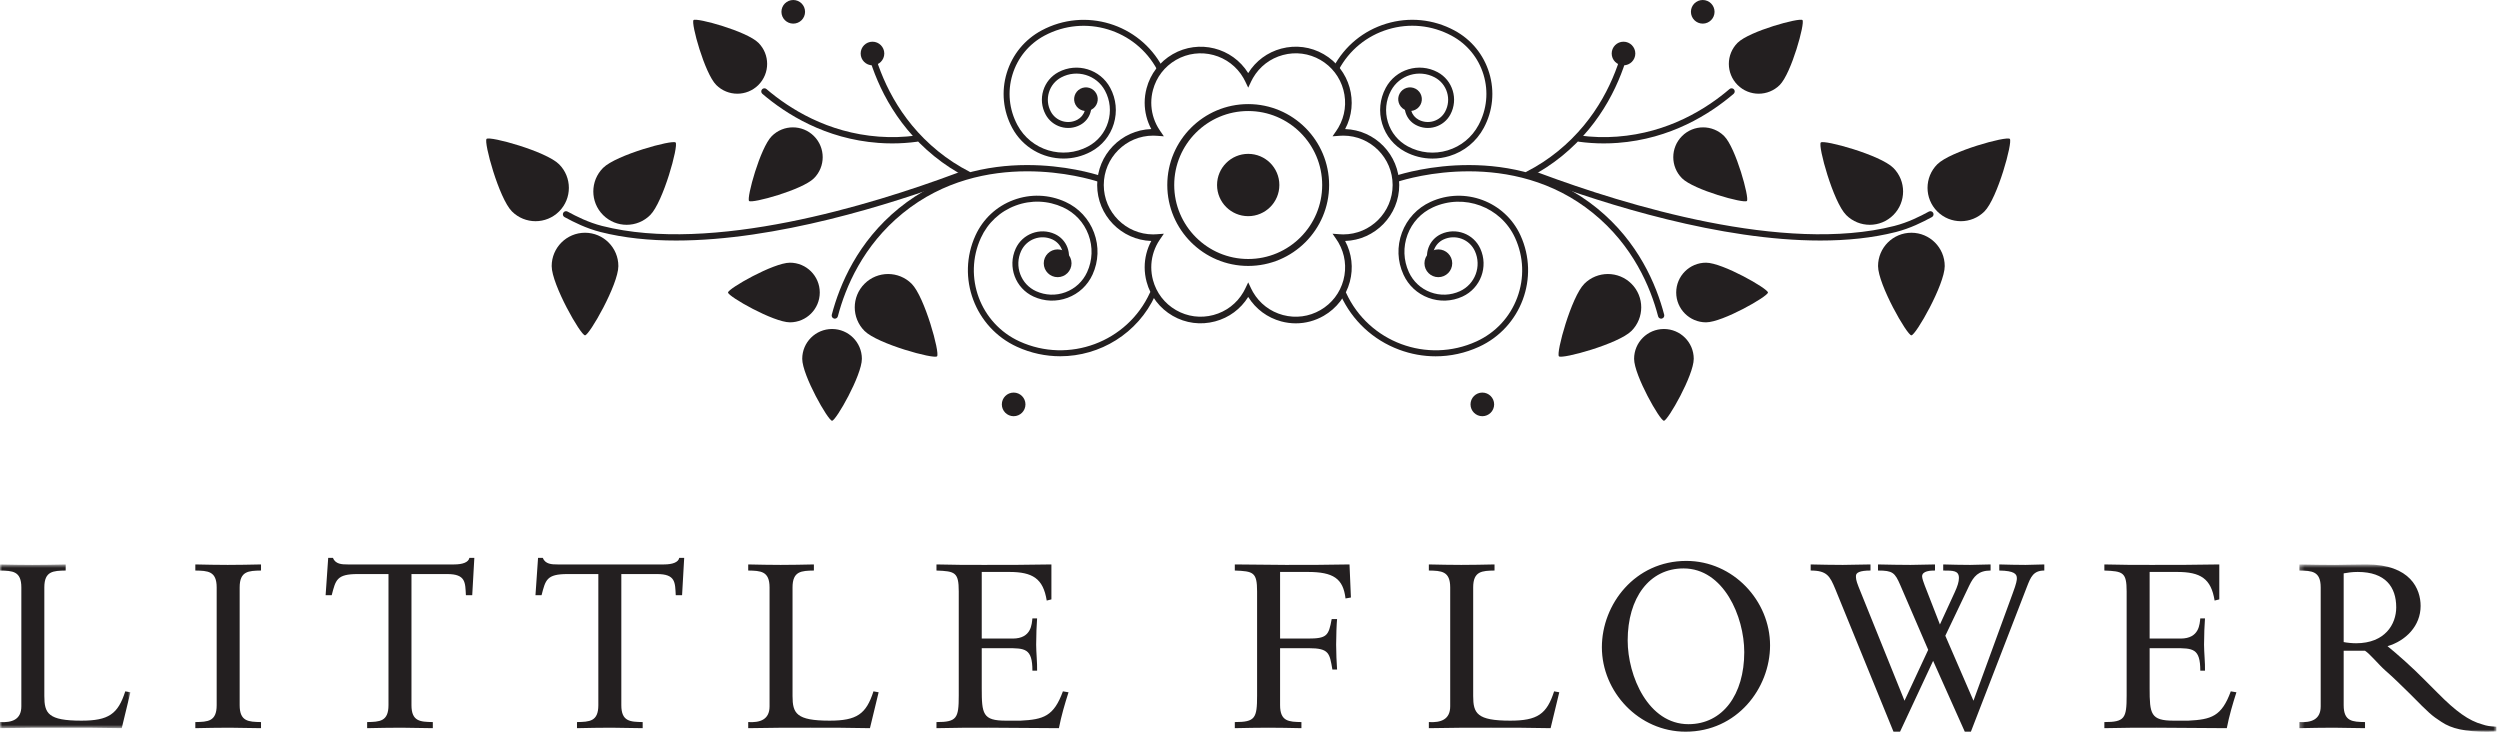 <?xml version="1.0" encoding="UTF-8"?>
<svg width="557px" height="164px" viewBox="0 0 557 164" version="1.1" xmlns="http://www.w3.org/2000/svg" xmlns:xlink="http://www.w3.org/1999/xlink">
    <!-- Generator: Sketch 48.2 (47327) - http://www.bohemiancoding.com/sketch -->
    <title>Page 1</title>
    <desc>Created with Sketch.</desc>
    <defs>
        <polygon id="path-1" points="0 0.736 29.058 0.736 29.058 37.216 0 37.216"></polygon>
        <polygon id="path-3" points="0.294 0.736 44.199 0.736 44.199 38 0.294 38"></polygon>
    </defs>
    <g id="Page-1" stroke="none" stroke-width="1" fill="none" fill-rule="evenodd">
        <g>
            <g id="Group-3" transform="translate(0, 125.02)">
                <mask id="mask-2" fill="white">
                    <use xlink:href="#path-1"></use>
                </mask>
                <g id="Clip-2"></g>
                <path d="M27.125,37.216 C22.683,37.111 18.291,37.111 13.85,37.111 C9.198,37.111 4.599,37.111 -0.001,37.216 L-0.001,35.857 C2.614,36.014 4.755,35.334 4.755,32.356 L4.755,5.858 C4.755,2.199 2.771,2.148 -0.001,2.095 L-0.001,0.736 C2.457,0.789 4.861,0.841 7.213,0.841 C9.617,0.841 12.021,0.789 14.633,0.736 L14.633,2.095 C11.864,2.148 9.877,2.199 9.877,5.858 L9.877,30.055 C9.877,33.923 10.713,35.543 18.136,35.543 C24.198,35.543 26.288,34.08 27.909,29.011 L29.058,29.219 L27.125,37.216 Z" id="Fill-1" fill="#231F20" mask="url(#mask-2)"></path>
            </g>
            <path d="M48.275,130.878 C48.275,127.219 46.289,127.168 43.519,127.115 L43.519,125.756 C45.976,125.809 48.379,125.861 50.732,125.861 C53.135,125.861 55.54,125.809 58.153,125.756 L58.153,127.115 C55.383,127.168 53.397,127.219 53.397,130.878 L53.397,157.114 C53.397,160.773 55.383,160.824 58.153,160.877 L58.153,162.236 C55.644,162.236 53.397,162.131 51.097,162.131 C48.588,162.131 46.132,162.184 43.519,162.236 L43.519,160.877 C46.289,160.824 48.275,160.773 48.275,157.114 L48.275,130.878 Z" id="Fill-4" fill="#231F20"></path>
            <path d="M105.213,132.603 L103.802,132.603 C103.645,129.78 103.802,127.899 99.621,127.899 L91.676,127.899 L91.676,157.114 C91.676,160.772 93.663,160.824 96.433,160.877 L96.433,162.236 C93.924,162.236 91.676,162.131 89.377,162.131 C86.869,162.131 84.412,162.184 81.799,162.236 L81.799,160.877 C84.569,160.824 86.555,160.772 86.555,157.114 L86.555,127.899 L79.709,127.899 C75.005,127.899 74.796,129.206 73.907,132.603 L72.548,132.603 L73.123,124.292 L74.169,124.292 C74.743,125.704 76.154,125.756 77.461,125.756 L101.189,125.756 C103.07,125.756 104.377,125.286 104.586,124.292 L105.683,124.292 L105.213,132.603 Z" id="Fill-6" fill="#231F20"></path>
            <path d="M151.968,132.603 L150.557,132.603 C150.4,129.78 150.557,127.899 146.376,127.899 L138.431,127.899 L138.431,157.114 C138.431,160.772 140.418,160.824 143.188,160.877 L143.188,162.236 C140.679,162.236 138.431,162.131 136.132,162.131 C133.624,162.131 131.167,162.184 128.554,162.236 L128.554,160.877 C131.324,160.824 133.31,160.772 133.31,157.114 L133.31,127.899 L126.464,127.899 C121.76,127.899 121.551,129.206 120.662,132.603 L119.303,132.603 L119.878,124.292 L120.924,124.292 C121.498,125.704 122.909,125.756 124.216,125.756 L147.944,125.756 C149.825,125.756 151.132,125.286 151.341,124.292 L152.438,124.292 L151.968,132.603 Z" id="Fill-8" fill="#231F20"></path>
            <path d="M193.825,162.236 C189.383,162.131 184.993,162.131 180.551,162.131 C175.899,162.131 171.3,162.131 166.701,162.236 L166.701,160.877 C169.314,161.034 171.457,160.354 171.457,157.376 L171.457,130.878 C171.457,127.219 169.471,127.168 166.701,127.115 L166.701,125.756 C169.158,125.809 171.561,125.861 173.913,125.861 C176.317,125.861 178.721,125.809 181.335,125.756 L181.335,127.115 C178.564,127.168 176.578,127.219 176.578,130.878 L176.578,155.075 C176.578,158.943 177.415,160.563 184.836,160.563 C190.898,160.563 192.989,159.1 194.609,154.031 L195.759,154.239 L193.825,162.236 Z" id="Fill-10" fill="#231F20"></path>
            <path d="M218.732,142.272 L225.63,142.272 C229.864,142.272 229.864,138.979 230.021,137.777 L231.066,137.777 C230.961,138.927 230.857,141.749 230.857,143.63 C230.857,145.303 231.118,147.759 231.066,149.432 L230.021,149.432 C230.021,144.415 228.348,144.415 224.324,144.415 L218.732,144.415 L218.732,153.299 C218.732,159.101 218.94,160.564 224.115,160.564 L227.355,160.564 C232.477,160.303 234.777,159.623 236.815,154.031 L238.069,154.24 C237.233,156.853 236.449,159.519 235.926,162.236 C230.7,162.236 225.474,162.131 220.248,162.131 C216.38,162.131 212.512,162.131 208.645,162.236 L208.645,160.877 C213.192,160.877 213.61,160.042 213.61,154.972 L213.61,131.767 C213.61,127.481 212.774,127.272 208.645,127.115 L208.645,125.756 C212.147,125.861 215.701,125.861 219.202,125.861 C224.22,125.861 229.185,125.861 234.254,125.756 L234.254,133.544 L233.209,133.805 C232.425,128.893 230.073,127.429 224.847,127.429 L218.732,127.429 L218.732,142.272 Z" id="Fill-12" fill="#231F20"></path>
            <path d="M285.202,157.114 C285.202,160.773 287.187,160.824 289.957,160.877 L289.957,162.236 C287.345,162.184 284.94,162.131 282.536,162.131 C280.184,162.131 277.78,162.184 275.115,162.236 L275.115,160.877 C279.661,160.877 280.08,160.041 280.08,154.971 L280.08,131.766 C280.08,127.481 279.243,127.272 275.115,127.115 L275.115,125.756 C278.825,125.756 282.64,125.861 286.456,125.861 C291.212,125.861 296.02,125.861 300.672,125.756 L300.985,133.125 L299.783,133.335 C299.261,128.892 297.065,127.429 291.368,127.429 L285.202,127.429 L285.202,142.272 L291.368,142.272 C295.654,142.272 296.02,141.644 296.699,137.933 L297.901,137.933 C297.797,138.927 297.692,141.749 297.692,143.63 C297.692,145.302 297.797,147.759 297.901,149.17 L296.856,149.17 C296.228,145.564 296.177,144.414 291.578,144.414 L285.202,144.414 L285.202,157.114 Z" id="Fill-14" fill="#231F20"></path>
            <path d="M345.472,162.236 C341.03,162.131 336.64,162.131 332.198,162.131 C327.546,162.131 322.947,162.131 318.347,162.236 L318.347,160.877 C320.961,161.034 323.104,160.354 323.104,157.376 L323.104,130.878 C323.104,127.219 321.118,127.168 318.347,127.115 L318.347,125.756 C320.804,125.809 323.207,125.861 325.56,125.861 C327.964,125.861 330.368,125.809 332.981,125.756 L332.981,127.115 C330.211,127.168 328.225,127.219 328.225,130.878 L328.225,155.075 C328.225,158.943 329.061,160.563 336.483,160.563 C342.545,160.563 344.636,159.1 346.256,154.031 L347.406,154.239 L345.472,162.236 Z" id="Fill-16" fill="#231F20"></path>
            <path d="M376.183,161.347 C383.813,161.347 388.621,154.762 388.621,145.303 C388.621,137.358 384.022,126.644 375.085,126.644 C367.455,126.644 362.647,133.23 362.647,142.69 C362.647,150.633 367.245,161.347 376.183,161.347 M375.712,124.972 C386.164,124.972 394.37,133.857 394.37,143.786 C394.37,153.351 387.001,163.019 375.556,163.019 C365.103,163.019 356.898,154.136 356.898,144.204 C356.898,134.642 364.267,124.972 375.712,124.972" id="Fill-18" fill="#231F20"></path>
            <path d="M429.602,144.781 L423.382,130.356 C422.181,127.586 421.71,127.115 418.417,127.115 L418.417,125.757 C420.874,125.809 423.278,125.862 425.682,125.862 C427.459,125.862 429.393,125.757 431.118,125.757 L431.118,127.115 C430.177,127.115 428.243,127.168 428.243,128.422 C428.243,128.84 428.609,129.885 428.818,130.408 L432.215,139.136 L435.508,131.976 C436.134,130.617 436.449,129.624 436.449,128.788 C436.449,127.115 435.194,127.115 432.947,127.115 L432.947,125.757 C434.88,125.809 437.023,125.862 438.956,125.862 C440.369,125.862 442.04,125.757 443.503,125.757 L443.503,127.115 C440.787,127.115 439.741,128.422 438.748,130.461 L433.417,141.645 L439.689,156.121 L448.416,132.238 C449.305,129.885 449.357,129.206 449.357,128.84 C449.357,127.9 448.834,127.168 445.438,127.115 L445.438,125.757 C447.372,125.809 449.357,125.862 451.291,125.862 C452.597,125.862 454.114,125.757 455.472,125.757 L455.472,127.115 C453.015,127.115 452.441,128.579 451.605,130.721 L439.114,163.02 L437.754,163.02 L430.7,147.237 L423.331,163.02 L421.868,163.02 L408.906,131.244 C407.704,128.37 407.077,127.115 403.418,127.115 L403.418,125.757 C405.718,125.809 408.279,125.862 410.579,125.862 C412.564,125.862 414.759,125.757 416.746,125.757 L416.746,127.115 C414.341,127.115 413.505,127.586 413.505,128.318 C413.505,128.84 413.505,129.259 414.08,130.721 L424.324,156.121 L429.602,144.781 Z" id="Fill-20" fill="#231F20"></path>
            <path d="M478.937,142.272 L485.835,142.272 C490.069,142.272 490.069,138.979 490.226,137.777 L491.271,137.777 C491.166,138.927 491.062,141.749 491.062,143.63 C491.062,145.303 491.324,147.759 491.271,149.432 L490.226,149.432 C490.226,144.415 488.553,144.415 484.53,144.415 L478.937,144.415 L478.937,153.299 C478.937,159.101 479.146,160.564 484.32,160.564 L487.56,160.564 C492.682,160.303 494.982,159.623 497.02,154.031 L498.274,154.24 C497.438,156.853 496.654,159.519 496.131,162.236 C490.905,162.236 485.679,162.131 480.453,162.131 C476.585,162.131 472.717,162.131 468.851,162.236 L468.851,160.877 C473.397,160.877 473.816,160.042 473.816,154.972 L473.816,131.767 C473.816,127.481 472.979,127.272 468.851,127.115 L468.851,125.756 C472.352,125.861 475.906,125.861 479.408,125.861 C484.425,125.861 489.39,125.861 494.459,125.756 L494.459,133.544 L493.414,133.805 C492.63,128.893 490.279,127.429 485.052,127.429 L478.937,127.429 L478.937,142.272 Z" id="Fill-22" fill="#231F20"></path>
            <g id="Group-26" transform="translate(512, 125.02)">
                <mask id="mask-4" fill="white">
                    <use xlink:href="#path-3"></use>
                </mask>
                <g id="Clip-25"></g>
                <path d="M14.927,19.969 L10.171,19.969 L10.171,32.094 C10.171,35.753 12.157,35.804 14.927,35.857 L14.927,37.216 C12.419,37.216 10.171,37.111 7.872,37.111 C5.364,37.111 2.907,37.164 0.294,37.216 L0.294,35.857 C2.907,36.014 5.05,35.334 5.05,32.356 L5.05,5.858 C5.05,2.199 3.064,2.148 0.294,2.095 L0.294,0.736 C3.168,0.789 5.677,0.841 8.238,0.841 C10.067,0.841 11.897,0.736 15.241,0.736 C25.119,0.736 27.314,6.277 27.314,9.987 C27.314,14.429 24.015,17.748 19.939,18.95 C22.024,20.629 25.497,23.698 28.219,26.477 L31.114,29.372 C35.167,33.484 38.063,35.568 41.073,36.378 C42.115,36.725 42.578,36.783 44.199,36.899 L44.199,37.942 C43.274,37.942 42.926,38 42.173,38 C37.252,38 34.24,37.363 31.924,35.8 C29.724,34.353 29.376,34.062 24.919,29.546 C22.545,27.23 21.328,26.014 19.476,24.393 C17.912,23.004 16.027,20.664 14.927,19.969 M13.307,2.409 C12.001,2.409 11.113,2.566 10.171,2.722 L10.171,18.035 C10.955,18.192 12.053,18.297 12.942,18.297 C19.37,18.297 21.878,14.063 21.878,10.301 C21.878,5.754 19.474,2.409 13.307,2.409" id="Fill-24" fill="#231F20" mask="url(#mask-4)"></path>
            </g>
            <path d="M236.963,35.326 C232.329,35.326 227.841,32.838 225.508,28.475 C223.487,24.698 223.06,20.358 224.302,16.259 C225.546,12.159 228.311,8.788 232.089,6.768 C241.759,1.597 253.83,5.258 259,14.927 C259.172,15.249 259.051,15.652 258.728,15.824 C258.405,15.998 258.003,15.876 257.83,15.552 C253.003,6.528 241.738,3.118 232.714,7.937 C229.249,9.791 226.712,12.883 225.572,16.643 C224.432,20.405 224.825,24.384 226.677,27.85 C229.703,33.509 236.768,35.648 242.428,32.625 C244.59,31.47 246.173,29.541 246.884,27.195 C247.595,24.849 247.35,22.366 246.194,20.204 C244.321,16.699 239.941,15.378 236.437,17.246 C235.109,17.955 234.138,19.14 233.702,20.581 C233.266,22.021 233.416,23.545 234.125,24.873 C234.676,25.904 235.596,26.658 236.713,26.996 C237.837,27.335 239.017,27.216 240.046,26.668 C240.839,26.243 241.42,25.536 241.681,24.676 C241.942,23.815 241.852,22.903 241.428,22.11 C241.256,21.787 241.377,21.385 241.7,21.212 C242.02,21.041 242.425,21.159 242.598,21.484 C243.19,22.591 243.315,23.861 242.951,25.061 C242.587,26.261 241.777,27.247 240.671,27.837 C239.327,28.556 237.783,28.705 236.329,28.266 C234.872,27.825 233.673,26.842 232.956,25.498 C232.078,23.858 231.893,21.975 232.431,20.196 C232.971,18.416 234.171,16.953 235.812,16.076 C239.965,13.86 245.146,15.43 247.363,19.579 C248.687,22.054 248.967,24.896 248.153,27.58 C247.34,30.265 245.528,32.472 243.053,33.795 C241.113,34.832 239.023,35.325 236.963,35.326" id="Fill-27" fill="#231F20"></path>
            <path d="M236.222,79.373 C232.992,79.373 229.712,78.696 226.587,77.267 C217.193,72.971 213.045,61.834 217.341,52.439 C219.021,48.767 222.03,45.968 225.814,44.559 C229.601,43.15 233.706,43.3 237.379,44.978 C240.348,46.335 242.613,48.769 243.752,51.831 C244.892,54.893 244.772,58.214 243.413,61.184 C242.312,63.592 240.34,65.428 237.857,66.352 C235.375,67.277 232.683,67.179 230.273,66.077 C226.229,64.226 224.443,59.433 226.294,55.389 C227.804,52.088 231.716,50.633 235.02,52.14 C237.728,53.378 238.922,56.588 237.684,59.296 C237.533,59.63 237.136,59.772 236.805,59.623 C236.473,59.472 236.326,59.078 236.478,58.744 C236.93,57.754 236.971,56.648 236.591,55.628 C236.212,54.609 235.458,53.799 234.468,53.346 C233.192,52.763 231.763,52.712 230.447,53.2 C229.13,53.691 228.084,54.664 227.499,55.941 C226.751,57.578 226.685,59.407 227.313,61.094 C227.941,62.781 229.187,64.123 230.825,64.871 C232.91,65.823 235.244,65.912 237.394,65.108 C239.543,64.308 241.253,62.718 242.207,60.631 C243.419,57.984 243.525,55.023 242.509,52.294 C241.493,49.564 239.475,47.395 236.826,46.184 C233.476,44.653 229.732,44.513 226.277,45.803 C222.825,47.088 220.079,49.64 218.547,52.991 C214.555,61.721 218.41,72.069 227.139,76.061 C238.132,81.081 251.165,76.232 256.195,65.24 C256.346,64.908 256.743,64.763 257.074,64.913 C257.406,65.065 257.553,65.458 257.4,65.792 C253.498,74.327 245.045,79.373 236.222,79.373" id="Fill-29" fill="#231F20"></path>
            <path d="M185.999,70.999 C185.94,70.999 185.881,70.99 185.821,70.975 C185.447,70.877 185.224,70.496 185.321,70.121 C187.075,63.416 191.094,53.857 200.286,46.391 C218.925,31.252 242.502,38.302 245.131,39.157 C245.499,39.276 245.7,39.672 245.581,40.039 C245.459,40.405 245.062,40.611 244.698,40.489 C242.144,39.658 219.236,32.805 201.169,47.479 C192.269,54.705 188.376,63.973 186.675,70.475 C186.594,70.79 186.31,70.999 185.999,70.999" id="Fill-31" fill="#231F20"></path>
            <path d="M215.699,39.588 C215.591,39.588 215.483,39.563 215.381,39.511 C212.815,38.2 210.372,36.609 208.122,34.781 C198.924,27.31 194.907,17.753 193.157,11.051 C193.059,10.677 193.283,10.294 193.658,10.197 C194.044,10.106 194.417,10.325 194.512,10.698 C196.21,17.196 200.102,26.463 209.005,33.693 C211.18,35.46 213.538,36.997 216.017,38.263 C216.362,38.44 216.498,38.861 216.323,39.205 C216.198,39.448 215.953,39.588 215.699,39.588" id="Fill-33" fill="#231F20"></path>
            <path d="M405.555,53.59 C383.25,53.59 357.791,45.559 342.719,39.944 L341.643,39.546 C341.279,39.415 341.089,39.014 341.22,38.651 C341.35,38.285 341.752,38.093 342.115,38.227 L343.206,38.631 C362.126,45.681 397.534,56.577 422.056,50.339 C425.086,49.569 427.764,48.223 429.758,47.135 C430.098,46.955 430.523,47.077 430.708,47.415 C430.893,47.755 430.767,48.181 430.428,48.366 C428.362,49.492 425.582,50.887 422.401,51.696 C417.178,53.024 411.476,53.59 405.555,53.59" id="Fill-35" fill="#231F20"></path>
            <path d="M198.779,31.952 C197.748,31.952 196.718,31.914 195.689,31.837 C183.878,30.958 175.12,25.406 169.852,20.903 C169.559,20.651 169.524,20.209 169.775,19.915 C170.026,19.622 170.468,19.588 170.764,19.838 C175.87,24.205 184.36,29.589 195.792,30.44 C198.585,30.649 201.401,30.564 204.159,30.188 C204.516,30.144 204.895,30.404 204.946,30.788 C204.999,31.171 204.731,31.524 204.346,31.576 C202.51,31.826 200.647,31.952 198.779,31.952" id="Fill-37" fill="#231F20"></path>
            <path d="M433.285,59.284 C433.285,63.387 426.831,74.711 425.857,74.711 C424.898,74.711 418.43,63.387 418.43,59.284 C418.43,55.181 421.755,51.856 425.857,51.856 C429.96,51.856 433.285,55.181 433.285,59.284" id="Fill-39" fill="#231F20"></path>
            <path d="M431.629,36.603 C434.53,33.702 447.103,30.258 447.79,30.947 C448.469,31.625 445.035,44.207 442.134,47.108 C439.233,50.008 434.53,50.008 431.629,47.108 C428.729,44.207 428.729,39.504 431.629,36.603" id="Fill-41" fill="#231F20"></path>
            <path d="M203.118,63.226 C206.018,66.127 209.463,78.699 208.774,79.387 C208.096,80.065 195.514,76.631 192.613,73.731 C189.712,70.83 189.712,66.127 192.613,63.226 C195.514,60.325 200.217,60.325 203.118,63.226" id="Fill-43" fill="#231F20"></path>
            <path d="M159.577,18.933 C156.982,16.337 153.902,5.093 154.517,4.476 C155.124,3.869 166.378,6.941 168.973,9.537 C171.568,12.13 171.568,16.337 168.973,18.933 C166.378,21.527 162.172,21.527 159.577,18.933" id="Fill-45" fill="#231F20"></path>
            <path d="M176.001,71.816 C172.332,71.816 162.202,66.043 162.202,65.171 C162.202,64.314 172.332,58.527 176.001,58.527 C179.67,58.527 182.645,61.502 182.645,65.171 C182.645,68.841 179.67,71.816 176.001,71.816" id="Fill-47" fill="#231F20"></path>
            <path d="M181.351,39.719 C178.756,42.314 167.511,45.394 166.895,44.779 C166.288,44.172 169.36,32.917 171.955,30.323 C174.549,27.728 178.756,27.728 181.351,30.323 C183.946,32.917 183.946,37.124 181.351,39.719" id="Fill-49" fill="#231F20"></path>
            <path d="M192.027,79.945 C192.027,83.614 186.254,93.744 185.382,93.744 C184.525,93.744 178.738,83.614 178.738,79.945 C178.738,76.276 181.713,73.301 185.382,73.301 C189.052,73.301 192.027,76.276 192.027,79.945" id="Fill-51" fill="#231F20"></path>
            <path d="M411.33,47.911 C408.43,45.011 404.985,32.438 405.674,31.75 C406.351,31.073 418.934,34.507 421.835,37.407 C424.735,40.307 424.735,45.011 421.835,47.911 C418.934,50.812 414.231,50.812 411.33,47.911" id="Fill-53" fill="#231F20"></path>
            <path d="M150.645,53.59 C144.723,53.59 139.023,53.025 133.799,51.696 C130.617,50.887 127.838,49.492 125.772,48.366 C125.433,48.181 125.306,47.755 125.491,47.415 C125.678,47.077 126.105,46.954 126.442,47.135 C128.436,48.223 131.114,49.569 134.144,50.339 C158.666,56.574 194.07,45.679 212.993,38.631 L214.085,38.227 C214.443,38.093 214.85,38.285 214.98,38.651 C215.11,39.014 214.921,39.415 214.557,39.546 L213.481,39.944 C198.41,45.559 172.948,53.59 150.645,53.59" id="Fill-55" fill="#231F20"></path>
            <path d="M122.915,59.284 C122.915,63.387 129.37,74.711 130.343,74.711 C131.302,74.711 137.771,63.387 137.771,59.284 C137.771,55.181 134.445,51.856 130.343,51.856 C126.241,51.856 122.915,55.181 122.915,59.284" id="Fill-57" fill="#231F20"></path>
            <path d="M124.57,36.603 C121.669,33.702 109.097,30.258 108.409,30.947 C107.731,31.625 111.164,44.207 114.065,47.108 C116.966,50.008 121.669,50.008 124.57,47.108 C127.47,44.207 127.47,39.504 124.57,36.603" id="Fill-59" fill="#231F20"></path>
            <path d="M144.87,47.911 C147.771,45.011 151.215,32.438 150.527,31.75 C149.849,31.073 137.266,34.507 134.366,37.407 C131.465,40.307 131.465,45.011 134.366,47.911 C137.266,50.812 141.969,50.812 144.87,47.911" id="Fill-61" fill="#231F20"></path>
            <path d="M244.269,20.857 C244.955,22.139 244.471,23.734 243.189,24.42 C241.907,25.106 240.312,24.622 239.626,23.339 C238.941,22.058 239.425,20.462 240.706,19.777 C241.989,19.091 243.584,19.575 244.269,20.857" id="Fill-63" fill="#231F20"></path>
            <path d="M179.368,2.632 C179.368,4.086 178.19,5.264 176.736,5.264 C175.282,5.264 174.103,4.086 174.103,2.632 C174.103,1.178 175.282,0 176.736,0 C178.19,0 179.368,1.178 179.368,2.632" id="Fill-65" fill="#231F20"></path>
            <path d="M228.473,90.099 C228.473,91.552 227.294,92.731 225.841,92.731 C224.387,92.731 223.208,91.552 223.208,90.099 C223.208,88.644 224.387,87.466 225.841,87.466 C227.294,87.466 228.473,88.644 228.473,90.099" id="Fill-67" fill="#231F20"></path>
            <path d="M197.02,11.923 C197.02,13.377 195.842,14.555 194.388,14.555 C192.934,14.555 191.755,13.377 191.755,11.923 C191.755,10.469 192.934,9.291 194.388,9.291 C195.842,9.291 197.02,10.469 197.02,11.923" id="Fill-69" fill="#231F20"></path>
            <path d="M238.735,58.659 C238.735,60.367 237.35,61.753 235.642,61.753 C233.933,61.753 232.548,60.367 232.548,58.659 C232.548,56.951 233.933,55.566 235.642,55.566 C237.35,55.566 238.735,56.951 238.735,58.659" id="Fill-71" fill="#231F20"></path>
            <path d="M319.147,35.332 C317.043,35.332 314.959,34.814 313.05,33.794 C310.576,32.472 308.764,30.265 307.951,27.58 C307.136,24.895 307.417,22.053 308.741,19.578 C310.958,15.425 316.141,13.856 320.293,16.076 C323.678,17.886 324.959,22.113 323.148,25.498 C322.43,26.841 321.232,27.824 319.775,28.266 C318.318,28.706 316.776,28.556 315.433,27.836 C314.327,27.246 313.517,26.26 313.153,25.06 C312.789,23.86 312.915,22.59 313.506,21.483 C313.678,21.16 314.082,21.04 314.404,21.211 C314.727,21.384 314.848,21.786 314.675,22.109 C314.252,22.902 314.161,23.814 314.423,24.675 C314.684,25.536 315.264,26.242 316.058,26.667 C317.085,27.215 318.271,27.334 319.389,26.995 C320.508,26.657 321.428,25.903 321.979,24.873 C322.689,23.544 322.838,22.02 322.403,20.581 C321.966,19.139 320.995,17.955 319.668,17.245 C316.161,15.377 311.788,16.7 309.91,20.204 C308.754,22.365 308.509,24.849 309.22,27.194 C309.931,29.54 311.514,31.469 313.676,32.624 C316.417,34.091 319.568,34.402 322.54,33.498 C325.515,32.597 327.96,30.59 329.425,27.849 C331.279,24.383 331.671,20.404 330.531,16.642 C329.39,12.882 326.854,9.79 323.388,7.936 C319.015,5.601 313.996,5.104 309.253,6.543 C304.51,7.981 300.61,11.181 298.273,15.551 C298.1,15.875 297.696,15.997 297.376,15.823 C297.051,15.651 296.931,15.249 297.103,14.926 C299.607,10.243 303.786,6.815 308.868,5.272 C313.954,3.733 319.331,4.263 324.013,6.767 C327.793,8.788 330.558,12.158 331.8,16.258 C333.044,20.357 332.616,24.696 330.595,28.474 C328.962,31.528 326.239,33.763 322.925,34.769 C321.682,35.145 320.41,35.332 319.147,35.332" id="Fill-73" fill="#231F20"></path>
            <path d="M319.861,79.386 C317.123,79.386 314.377,78.897 311.734,77.912 C305.914,75.745 301.287,71.44 298.705,65.793 C298.551,65.459 298.699,65.065 299.031,64.913 C299.366,64.766 299.758,64.908 299.91,65.24 C304.939,76.234 317.972,81.091 328.965,76.062 C333.195,74.128 336.417,70.663 338.039,66.306 C339.663,61.948 339.491,57.219 337.558,52.991 C334.393,46.078 326.194,43.03 319.277,46.184 C316.629,47.396 314.611,49.565 313.596,52.295 C312.58,55.023 312.686,57.985 313.897,60.632 C314.852,62.718 316.561,64.308 318.711,65.109 C320.859,65.91 323.193,65.825 325.28,64.871 C328.657,63.325 330.149,59.319 328.605,55.942 C328.021,54.664 326.975,53.691 325.658,53.2 C324.34,52.713 322.912,52.764 321.637,53.346 C320.647,53.799 319.893,54.61 319.514,55.629 C319.134,56.648 319.175,57.755 319.627,58.744 C319.779,59.078 319.632,59.472 319.299,59.623 C318.967,59.775 318.574,59.632 318.421,59.297 C317.182,56.588 318.378,53.379 321.085,52.14 C324.391,50.629 328.304,52.089 329.811,55.389 C331.661,59.433 329.875,64.228 325.832,66.077 C323.422,67.179 320.73,67.278 318.247,66.352 C315.765,65.428 313.793,63.593 312.692,61.184 C311.333,58.214 311.213,54.893 312.352,51.831 C313.493,48.77 315.756,46.336 318.725,44.979 C326.307,41.51 335.297,44.858 338.763,52.439 C343.059,61.835 338.913,72.971 329.518,77.267 C326.435,78.678 323.153,79.386 319.861,79.386" id="Fill-75" fill="#231F20"></path>
            <path d="M370.104,70.999 C369.793,70.999 369.508,70.79 369.427,70.475 C367.729,63.975 363.837,54.707 354.934,47.479 C336.87,32.807 313.961,39.661 311.406,40.489 C311.036,40.611 310.645,40.405 310.524,40.039 C310.405,39.672 310.605,39.276 310.974,39.157 C313.6,38.304 337.179,31.251 355.817,46.391 C365.013,53.86 369.032,63.418 370.782,70.121 C370.879,70.496 370.656,70.878 370.281,70.975 C370.222,70.99 370.162,70.999 370.104,70.999" id="Fill-77" fill="#231F20"></path>
            <path d="M340.406,39.588 C340.152,39.588 339.906,39.448 339.782,39.205 C339.606,38.861 339.742,38.44 340.088,38.263 C342.566,36.997 344.925,35.46 347.099,33.693 C355.998,26.466 359.892,17.199 361.593,10.698 C361.692,10.325 362.075,10.103 362.446,10.197 C362.821,10.296 363.045,10.677 362.947,11.051 C361.194,17.756 357.175,27.314 347.982,34.781 C345.732,36.609 343.29,38.2 340.723,39.511 C340.622,39.563 340.513,39.588 340.406,39.588" id="Fill-79" fill="#231F20"></path>
            <path d="M357.325,31.952 C355.459,31.952 353.596,31.826 351.757,31.576 C351.373,31.524 351.105,31.171 351.157,30.788 C351.209,30.404 351.579,30.146 351.945,30.188 C354.704,30.567 357.519,30.652 360.311,30.44 C371.745,29.589 380.235,24.205 385.342,19.838 C385.638,19.588 386.077,19.622 386.33,19.915 C386.581,20.209 386.546,20.651 386.253,20.903 C380.985,25.406 372.227,30.958 360.415,31.837 C359.388,31.914 358.355,31.952 357.325,31.952" id="Fill-81" fill="#231F20"></path>
            <path d="M352.987,63.226 C350.086,66.127 346.642,78.699 347.331,79.387 C348.008,80.065 360.591,76.631 363.492,73.731 C366.392,70.83 366.392,66.127 363.492,63.226 C360.591,60.325 355.887,60.325 352.987,63.226" id="Fill-83" fill="#231F20"></path>
            <path d="M396.528,18.933 C399.123,16.337 402.203,5.093 401.588,4.476 C400.98,3.869 389.726,6.941 387.132,9.537 C384.537,12.13 384.537,16.337 387.132,18.933 C389.726,21.527 393.933,21.527 396.528,18.933" id="Fill-85" fill="#231F20"></path>
            <path d="M380.103,71.816 C383.773,71.816 393.903,66.043 393.903,65.171 C393.903,64.314 383.773,58.527 380.103,58.527 C376.434,58.527 373.458,61.502 373.458,65.171 C373.458,68.841 376.434,71.816 380.103,71.816" id="Fill-87" fill="#231F20"></path>
            <path d="M374.753,39.719 C377.348,42.314 388.593,45.394 389.208,44.779 C389.816,44.172 386.743,32.917 384.149,30.323 C381.554,27.728 377.348,27.728 374.753,30.323 C372.158,32.917 372.158,37.124 374.753,39.719" id="Fill-89" fill="#231F20"></path>
            <path d="M364.078,79.945 C364.078,83.614 369.851,93.744 370.722,93.744 C371.58,93.744 377.366,83.614 377.366,79.945 C377.366,76.276 374.391,73.301 370.722,73.301 C367.053,73.301 364.078,76.276 364.078,79.945" id="Fill-91" fill="#231F20"></path>
            <path d="M311.835,20.857 C311.149,22.139 311.633,23.734 312.915,24.42 C314.197,25.106 315.792,24.622 316.478,23.339 C317.163,22.058 316.68,20.462 315.398,19.777 C314.115,19.091 312.521,19.575 311.835,20.857" id="Fill-93" fill="#231F20"></path>
            <path d="M376.737,2.632 C376.737,4.086 377.915,5.264 379.369,5.264 C380.823,5.264 382.002,4.086 382.002,2.632 C382.002,1.178 380.823,0 379.369,0 C377.915,0 376.737,1.178 376.737,2.632" id="Fill-95" fill="#231F20"></path>
            <path d="M327.631,90.099 C327.631,91.552 328.81,92.731 330.264,92.731 C331.717,92.731 332.896,91.552 332.896,90.099 C332.896,88.644 331.717,87.466 330.264,87.466 C328.81,87.466 327.631,88.644 327.631,90.099" id="Fill-97" fill="#231F20"></path>
            <path d="M359.084,11.923 C359.084,13.377 360.262,14.555 361.716,14.555 C363.171,14.555 364.349,13.377 364.349,11.923 C364.349,10.469 363.171,9.291 361.716,9.291 C360.262,9.291 359.084,10.469 359.084,11.923" id="Fill-99" fill="#231F20"></path>
            <path d="M317.369,58.659 C317.369,60.367 318.754,61.753 320.463,61.753 C322.171,61.753 323.556,60.367 323.556,58.659 C323.556,56.951 322.171,55.566 320.463,55.566 C318.754,55.566 317.369,56.951 317.369,58.659" id="Fill-101" fill="#231F20"></path>
            <path d="M278.099,24.737 C269.011,24.737 261.616,32.132 261.616,41.221 C261.616,50.31 269.011,57.704 278.099,57.704 C287.189,57.704 294.583,50.31 294.583,41.221 C294.583,32.132 287.189,24.737 278.099,24.737 M278.099,59.25 C268.158,59.25 260.071,51.162 260.071,41.221 C260.071,31.279 268.158,23.192 278.099,23.192 C288.041,23.192 296.128,31.279 296.128,41.221 C296.128,51.162 288.041,59.25 278.099,59.25" id="Fill-103" fill="#231F20"></path>
            <path d="M285.04,41.221 C285.04,45.054 281.933,48.161 278.1,48.161 C274.268,48.161 271.16,45.054 271.16,41.221 C271.16,37.388 274.268,34.281 278.1,34.281 C281.933,34.281 285.04,37.388 285.04,41.221" id="Fill-105" fill="#231F20"></path>
            <path d="M277.677,65.43 L277.695,65.43 L277.677,65.43 Z M278.103,62.912 L278.763,64.307 C278.885,64.562 279.017,64.815 279.16,65.064 C280.628,67.606 283.002,69.428 285.841,70.189 C288.678,70.949 291.643,70.559 294.188,69.088 C296.735,67.62 298.554,65.248 299.316,62.409 C300.076,59.571 299.686,56.605 298.216,54.059 C298.072,53.811 297.917,53.571 297.756,53.337 L296.89,52.073 L298.418,52.186 C298.701,52.208 298.988,52.224 299.278,52.224 C305.343,52.224 310.279,47.288 310.279,41.222 C310.279,35.155 305.343,30.22 299.278,30.22 C298.988,30.22 298.702,30.233 298.419,30.256 L296.891,30.369 L297.758,29.105 C297.917,28.87 298.073,28.631 298.216,28.383 C299.683,25.841 300.072,22.877 299.31,20.034 C298.548,17.193 296.73,14.82 294.19,13.353 C291.643,11.884 288.682,11.493 285.841,12.253 C283.002,13.014 280.628,14.834 279.16,17.379 C279.017,17.627 278.885,17.88 278.763,18.135 L278.103,19.53 L277.436,18.138 C277.312,17.882 277.183,17.629 277.039,17.379 C274.006,12.125 267.265,10.318 262.009,13.353 C259.464,14.823 257.644,17.195 256.884,20.033 C256.632,20.972 256.504,21.936 256.504,22.9 C256.504,24.811 257.016,26.707 257.983,28.381 C258.126,28.631 258.282,28.87 258.442,29.105 L259.308,30.369 L257.78,30.256 C257.497,30.233 257.212,30.22 256.922,30.22 C250.855,30.22 245.92,35.155 245.92,41.222 C245.92,47.288 250.855,52.224 256.922,52.224 C257.212,52.224 257.498,52.208 257.781,52.186 L259.309,52.073 L258.443,53.337 C258.282,53.571 258.128,53.811 257.982,54.06 C257.016,55.735 256.504,57.63 256.504,59.541 C256.504,60.502 256.632,61.466 256.884,62.409 C257.644,65.246 259.464,67.619 262.01,69.088 C264.548,70.556 267.514,70.945 270.357,70.183 C273.2,69.422 275.573,67.603 277.039,65.063 C277.183,64.813 277.312,64.559 277.436,64.304 L278.103,62.912 Z M288.707,72.041 C287.625,72.041 286.534,71.898 285.46,71.611 C282.375,70.783 279.778,68.854 278.099,66.157 C276.425,68.851 273.825,70.778 270.738,71.605 C267.513,72.467 264.154,72.028 261.272,70.364 C258.387,68.697 256.323,66.006 255.462,62.79 C255.176,61.723 255.032,60.631 255.032,59.541 C255.032,57.51 255.539,55.496 256.505,53.689 C249.819,53.469 244.448,47.96 244.448,41.222 C244.448,34.483 249.819,28.974 256.505,28.754 C255.541,26.947 255.032,24.932 255.032,22.9 C255.032,21.807 255.176,20.715 255.462,19.652 C256.323,16.435 258.387,13.745 261.272,12.077 C267.109,8.713 274.566,10.604 278.099,16.285 C279.778,13.586 282.375,11.659 285.46,10.831 C288.681,9.971 292.041,10.412 294.925,12.077 C300.761,15.447 302.846,22.853 299.694,28.754 C306.379,28.974 311.75,34.483 311.75,41.222 C311.75,47.96 306.38,53.469 299.694,53.689 C301.193,56.492 301.563,59.707 300.738,62.79 C299.875,66.008 297.81,68.699 294.924,70.364 C293.002,71.473 290.869,72.041 288.707,72.041 Z" id="Fill-107" fill="#231F20"></path>
        </g>
    </g>
</svg>